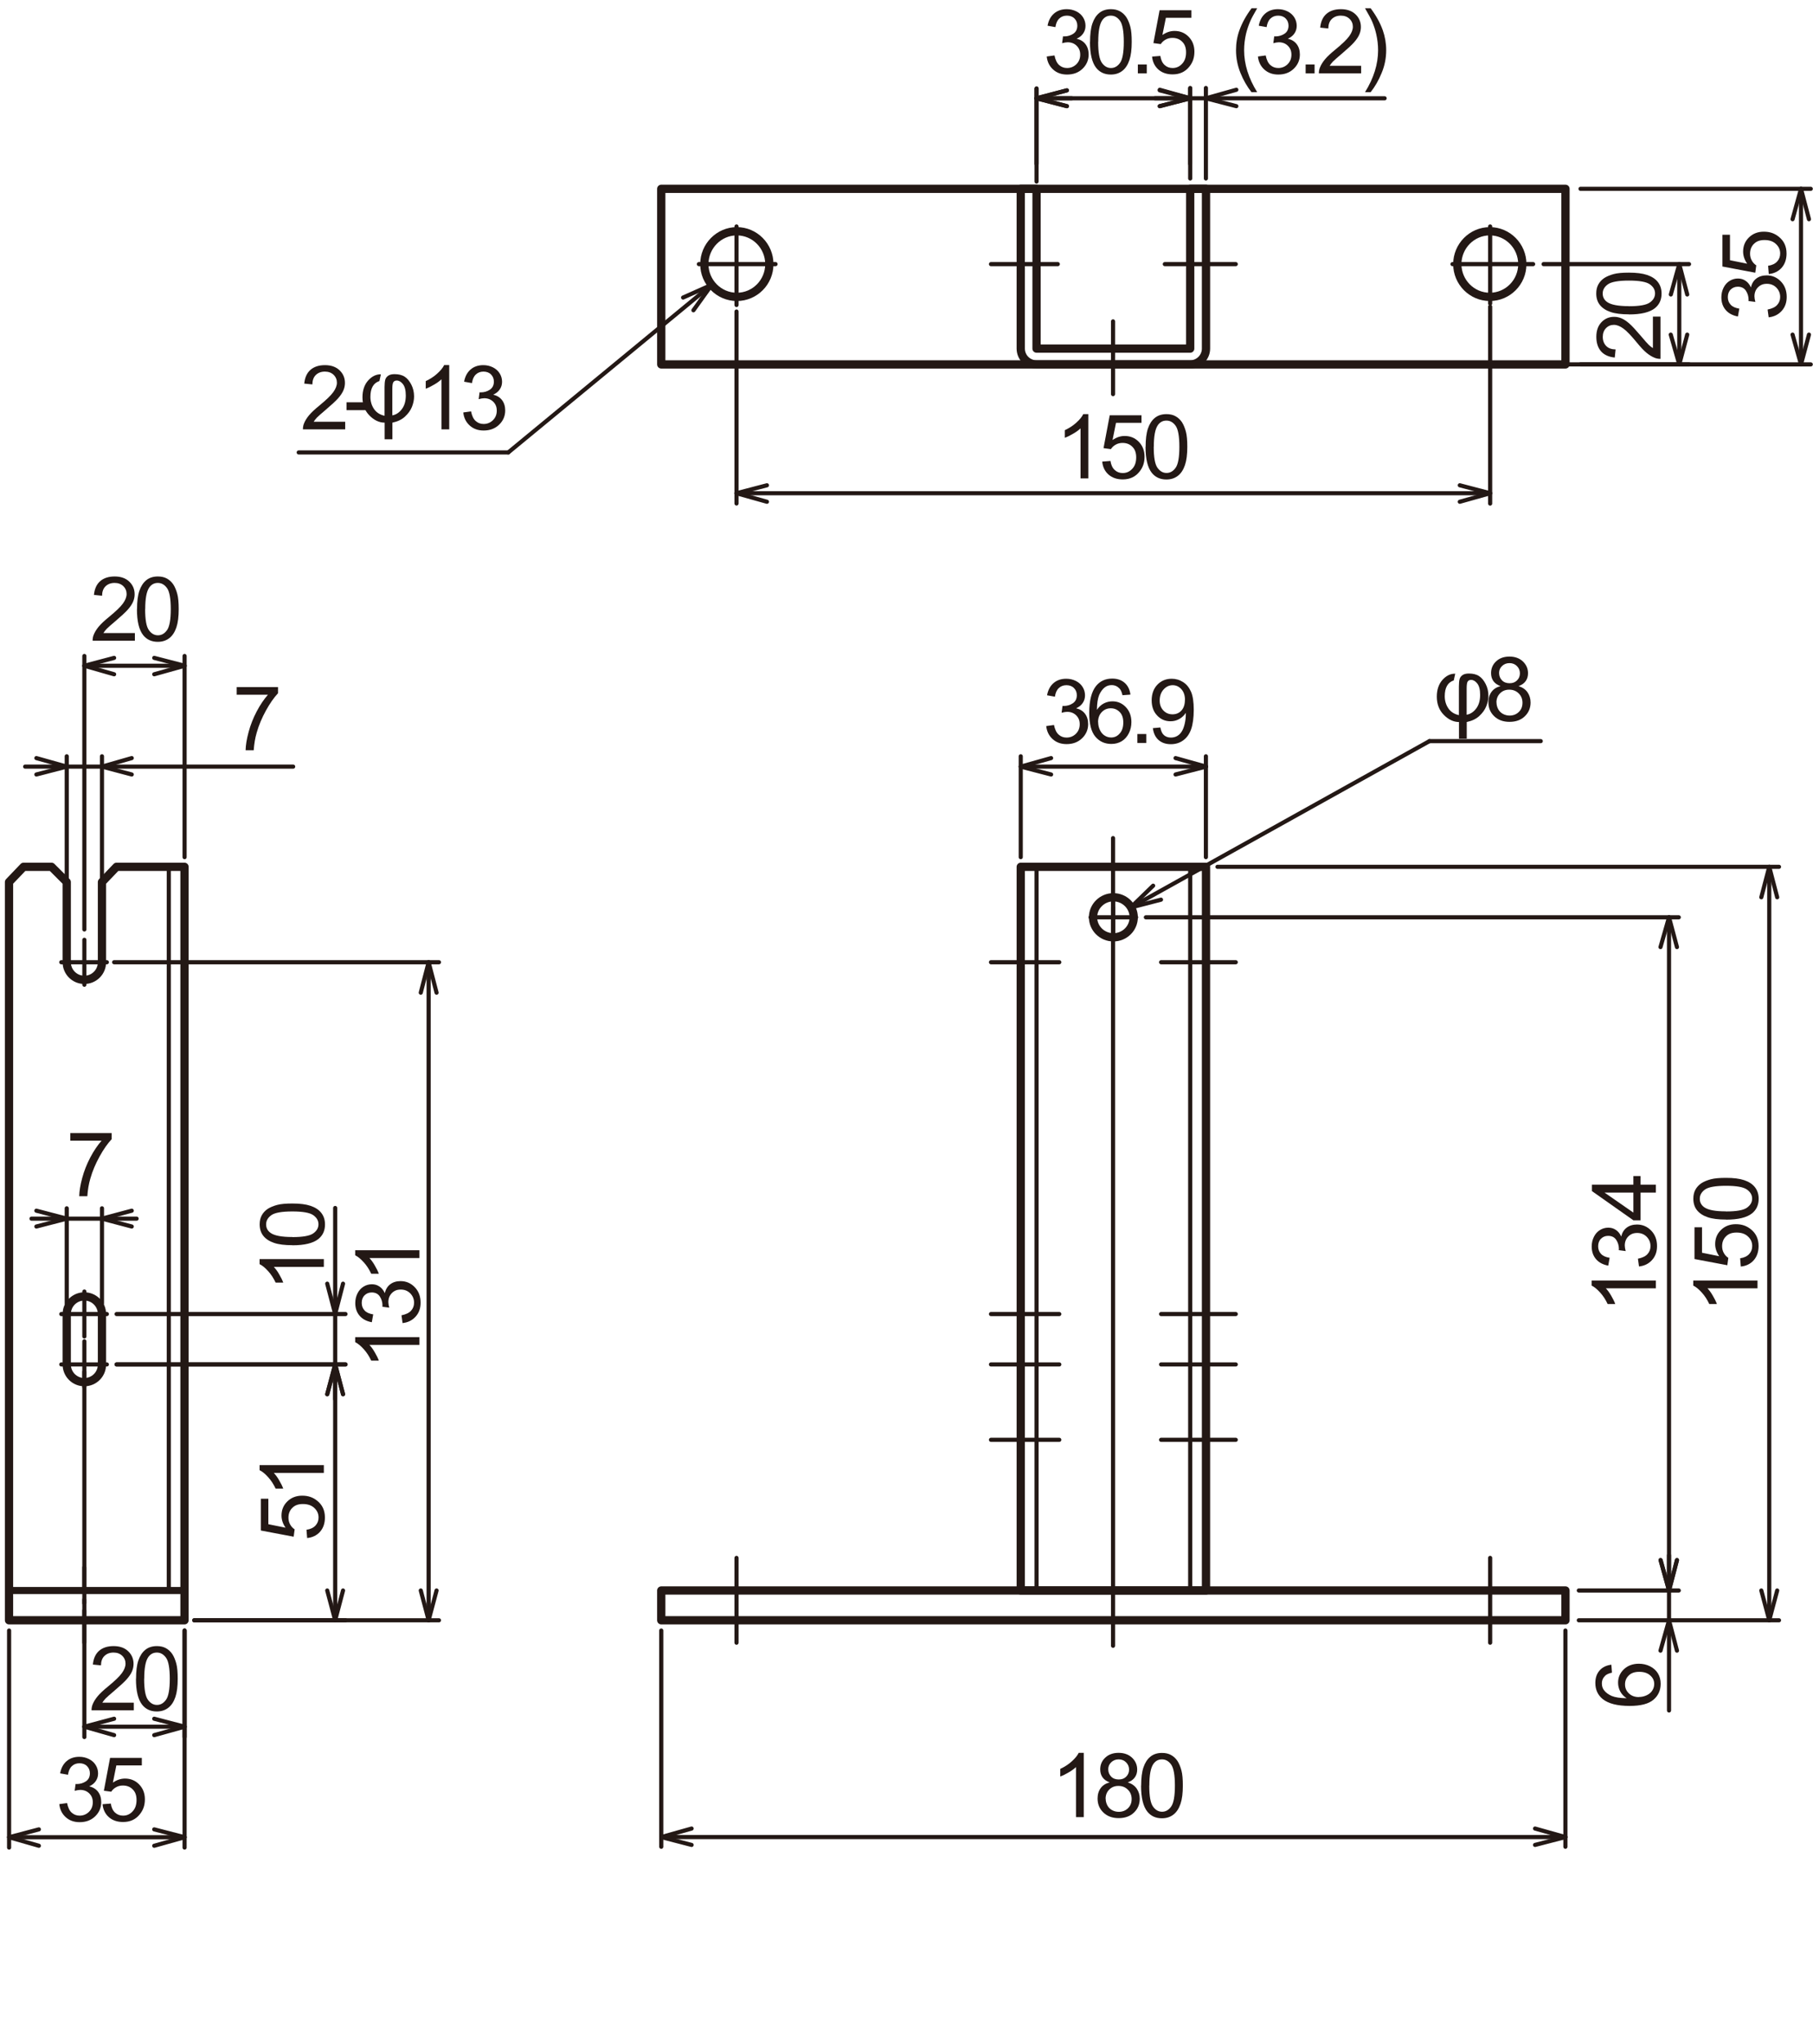 <?xml version="1.0" encoding="UTF-8"?>
<svg id="_レイヤー_1" data-name="レイヤー 1" xmlns="http://www.w3.org/2000/svg" viewBox="0 0 219.23 247">
  <defs>
    <style>
      .cls-1 {
        fill: #231815;
        stroke-width: 0px;
      }

      .cls-2 {
        stroke-width: .85px;
      }

      .cls-2, .cls-3, .cls-4 {
        fill: none;
        stroke: #231815;
        stroke-linecap: round;
        stroke-linejoin: round;
      }

      .cls-4 {
        stroke-width: .5px;
      }
    </style>
  </defs>
  <rect class="cls-2" x="1.1" y="192.22" width="21.22" height="3.6"/>
  <path class="cls-3" d="m10.2,156.68c1.18,0,2.13.95,2.13,2.13v6.1c0,1.18-.95,2.13-2.13,2.13s-2.13-.95-2.13-2.13v-6.1c0-1.18.95-2.13,2.13-2.13"/>
  <path class="cls-3" d="m12.33,116.29c0,1.18-.95,2.13-2.13,2.13s-2.13-.95-2.13-2.13v-9.69l-1.84-1.84h-3.38l-1.76,1.84v89.22h21.22v-91.06h-8.22l-1.76,1.84v9.69"/>
  <rect class="cls-3" x="79.96" y="192.22" width="109.34" height="3.6"/>
  <rect class="cls-3" x="123.43" y="104.76" width="22.4" height="87.46"/>
  <path class="cls-3" d="m137.09,110.86c0,1.34-1.1,2.42-2.46,2.42s-2.46-1.09-2.46-2.42,1.1-2.42,2.46-2.42,2.46,1.09,2.46,2.42"/>
  <rect class="cls-3" x="79.96" y="22.82" width="109.34" height="21.22"/>
  <path class="cls-3" d="m123.43,22.82v19.31c0,1.05.85,1.91,1.91,1.91h18.58c1.05,0,1.91-.86,1.91-1.91v-19.31h-1.91v19.31h-18.58v-19.31h-1.91"/>
  <path class="cls-3" d="m93.03,31.92c0,2.19-1.76,3.96-3.93,3.96s-3.93-1.78-3.93-3.96,1.76-3.97,3.93-3.97,3.93,1.78,3.93,3.97"/>
  <path class="cls-3" d="m184.08,31.92c0,2.19-1.76,3.96-3.93,3.96s-3.93-1.78-3.93-3.96,1.76-3.97,3.93-3.97,3.93,1.78,3.93,3.97"/>
  <line class="cls-4" x1="20.41" y1="104.76" x2="20.41" y2="192.27"/>
  <line class="cls-4" x1="10.2" y1="198.53" x2="10.2" y2="194.64"/>
  <line class="cls-4" x1="10.2" y1="193.76" x2="10.2" y2="193.32"/>
  <line class="cls-4" x1="10.2" y1="192.44" x2="10.2" y2="189.43"/>
  <line class="cls-4" x1="7.41" y1="116.29" x2="10.2" y2="116.29"/>
  <line class="cls-4" x1="10.2" y1="116.29" x2="12.92" y2="116.29"/>
  <line class="cls-4" x1="10.2" y1="113.58" x2="10.2" y2="116.29"/>
  <line class="cls-4" x1="10.2" y1="116.29" x2="10.2" y2="119.01"/>
  <line class="cls-4" x1="7.41" y1="158.81" x2="10.2" y2="158.81"/>
  <line class="cls-4" x1="10.2" y1="158.81" x2="12.92" y2="158.81"/>
  <line class="cls-4" x1="10.2" y1="156.09" x2="10.2" y2="158.81"/>
  <line class="cls-4" x1="10.2" y1="158.81" x2="10.2" y2="161.52"/>
  <line class="cls-4" x1="7.41" y1="164.9" x2="10.2" y2="164.9"/>
  <line class="cls-4" x1="10.2" y1="164.9" x2="12.92" y2="164.9"/>
  <line class="cls-4" x1="10.2" y1="162.11" x2="10.2" y2="164.9"/>
  <line class="cls-4" x1="10.2" y1="164.9" x2="10.2" y2="167.62"/>
  <line class="cls-4" x1="143.92" y1="104.76" x2="143.92" y2="192.03"/>
  <line class="cls-4" x1="89.06" y1="198.53" x2="89.06" y2="188.28"/>
  <line class="cls-4" x1="125.34" y1="104.76" x2="125.34" y2="192.03"/>
  <line class="cls-4" x1="180.19" y1="198.53" x2="180.19" y2="188.28"/>
  <line class="cls-4" x1="119.83" y1="164.9" x2="128.09" y2="164.9"/>
  <line class="cls-4" x1="119.83" y1="116.29" x2="128.09" y2="116.29"/>
  <line class="cls-4" x1="149.43" y1="164.9" x2="140.4" y2="164.9"/>
  <line class="cls-4" x1="149.43" y1="116.29" x2="140.4" y2="116.29"/>
  <line class="cls-4" x1="131.88" y1="110.86" x2="134.59" y2="110.86"/>
  <line class="cls-4" x1="134.59" y1="110.86" x2="137.38" y2="110.86"/>
  <line class="cls-4" x1="134.59" y1="108.14" x2="134.59" y2="110.86"/>
  <line class="cls-4" x1="134.59" y1="110.86" x2="134.59" y2="113.58"/>
  <line class="cls-4" x1="119.83" y1="174.01" x2="128.09" y2="174.01"/>
  <line class="cls-4" x1="149.43" y1="174.01" x2="140.4" y2="174.01"/>
  <line class="cls-4" x1="119.83" y1="158.81" x2="128.09" y2="158.81"/>
  <line class="cls-4" x1="149.43" y1="158.81" x2="140.4" y2="158.81"/>
  <line class="cls-4" x1="119.83" y1="31.92" x2="127.91" y2="31.92"/>
  <line class="cls-4" x1="149.43" y1="31.92" x2="140.85" y2="31.92"/>
  <line class="cls-4" x1="84.51" y1="31.92" x2="93.78" y2="31.92"/>
  <line class="cls-4" x1="89.06" y1="27.37" x2="89.06" y2="36.86"/>
  <line class="cls-4" x1="175.64" y1="31.92" x2="185.39" y2="31.92"/>
  <line class="cls-4" x1="180.19" y1="27.37" x2="180.19" y2="36.68"/>
  <line class="cls-4" x1="134.59" y1="38.84" x2="134.59" y2="47.63"/>
  <line class="cls-4" x1="12.33" y1="111.74" x2="12.33" y2="91.4"/>
  <line class="cls-4" x1="8.07" y1="112.7" x2="8.07" y2="91.4"/>
  <line class="cls-4" x1="8.07" y1="92.65" x2="12.33" y2="92.65"/>
  <polyline class="cls-4" points="15.93 93.6 12.33 92.65 15.93 91.62"/>
  <line class="cls-4" x1="12.33" y1="92.65" x2="35.45" y2="92.65"/>
  <polyline class="cls-4" points="4.4 91.62 8.07 92.65 4.4 93.6"/>
  <line class="cls-4" x1="8.07" y1="92.65" x2="3.04" y2="92.65"/>
  <polyline class="cls-4" points="82.6 35.96 86.06 34.42 83.85 37.5"/>
  <line class="cls-4" x1="86.05" y1="34.42" x2="61.46" y2="54.68"/>
  <line class="cls-4" x1="61.46" y1="54.68" x2="36.12" y2="54.68"/>
  <polyline class="cls-4" points="140.39 108.73 136.72 109.68 139.44 107.04"/>
  <line class="cls-4" x1="136.72" y1="109.68" x2="172.85" y2="89.57"/>
  <line class="cls-4" x1="172.85" y1="89.57" x2="186.31" y2="89.57"/>
  <line class="cls-4" x1="145.82" y1="21.57" x2="145.82" y2="10.63"/>
  <line class="cls-4" x1="143.92" y1="19.81" x2="143.92" y2="10.63"/>
  <line class="cls-4" x1="143.92" y1="11.88" x2="145.83" y2="11.88"/>
  <polyline class="cls-4" points="149.5 12.83 145.82 11.88 149.5 10.85"/>
  <line class="cls-4" x1="145.82" y1="11.88" x2="167.43" y2="11.88"/>
  <polyline class="cls-4" points="140.24 10.85 143.92 11.88 140.24 12.83"/>
  <line class="cls-4" x1="143.92" y1="11.88" x2="139.66" y2="11.88"/>
  <line class="cls-4" x1="143.92" y1="21.57" x2="143.92" y2="10.7"/>
  <line class="cls-4" x1="125.34" y1="21.94" x2="125.34" y2="10.7"/>
  <polyline class="cls-4" points="140.24 10.92 143.92 11.88 140.24 12.83"/>
  <polyline class="cls-4" points="129.01 12.83 125.34 11.88 129.01 10.92"/>
  <line class="cls-4" x1="143.92" y1="11.88" x2="125.34" y2="11.88"/>
  <line class="cls-4" x1="125.34" y1="19.81" x2="125.34" y2="10.7"/>
  <polyline class="cls-4" points="129.01 12.83 125.34 11.88 129.01 10.92"/>
  <line class="cls-4" x1="125.34" y1="11.88" x2="129.6" y2="11.88"/>
  <line class="cls-4" x1="22.32" y1="197.06" x2="22.32" y2="223.29"/>
  <line class="cls-4" x1="1.1" y1="197.06" x2="1.1" y2="223.29"/>
  <polyline class="cls-4" points="18.65 221.09 22.32 222.04 18.65 223.07"/>
  <polyline class="cls-4" points="4.7 223.07 1.1 222.04 4.7 221.09"/>
  <line class="cls-4" x1="22.32" y1="222.04" x2="1.1" y2="222.04"/>
  <line class="cls-4" x1="201.82" y1="192.22" x2="201.82" y2="195.82"/>
  <polyline class="cls-4" points="200.79 199.49 201.82 195.82 202.78 199.49"/>
  <line class="cls-4" x1="201.82" y1="195.82" x2="201.82" y2="206.72"/>
  <polyline class="cls-4" points="202.78 188.55 201.82 192.22 200.8 188.55"/>
  <line class="cls-4" x1="201.82" y1="192.22" x2="201.82" y2="187.96"/>
  <line class="cls-4" x1="190.91" y1="192.22" x2="203" y2="192.22"/>
  <line class="cls-4" x1="138.56" y1="110.86" x2="203" y2="110.86"/>
  <polyline class="cls-4" points="202.78 188.55 201.82 192.22 200.8 188.55"/>
  <polyline class="cls-4" points="200.79 114.46 201.82 110.86 202.78 114.46"/>
  <line class="cls-4" x1="201.82" y1="192.22" x2="201.82" y2="110.86"/>
  <line class="cls-4" x1="190.91" y1="195.82" x2="215.12" y2="195.82"/>
  <line class="cls-4" x1="147.22" y1="104.76" x2="215.12" y2="104.76"/>
  <polyline class="cls-4" points="214.9 192.22 213.94 195.82 212.98 192.22"/>
  <polyline class="cls-4" points="212.98 108.44 213.94 104.76 214.9 108.44"/>
  <line class="cls-4" x1="213.94" y1="195.82" x2="213.94" y2="104.76"/>
  <line class="cls-4" x1="180.19" y1="37.06" x2="180.19" y2="60.86"/>
  <line class="cls-4" x1="89.06" y1="37.65" x2="89.06" y2="60.85"/>
  <polyline class="cls-4" points="176.52 58.65 180.19 59.61 176.52 60.64"/>
  <polyline class="cls-4" points="92.74 60.64 89.06 59.61 92.74 58.65"/>
  <line class="cls-4" x1="180.19" y1="59.61" x2="89.06" y2="59.61"/>
  <line class="cls-4" x1="134.59" y1="198.9" x2="134.59" y2="101.29"/>
  <line class="cls-4" x1="134.59" y1="113.58" x2="134.59" y2="109.68"/>
  <line class="cls-4" x1="134.59" y1="108.8" x2="134.59" y2="108.36"/>
  <line class="cls-4" x1="145.82" y1="103.59" x2="145.82" y2="91.4"/>
  <line class="cls-4" x1="123.43" y1="103.59" x2="123.43" y2="91.4"/>
  <polyline class="cls-4" points="142.15 91.62 145.83 92.65 142.15 93.6"/>
  <polyline class="cls-4" points="127.1 93.6 123.43 92.65 127.1 91.62"/>
  <line class="cls-4" x1="145.82" y1="92.65" x2="123.43" y2="92.65"/>
  <line class="cls-4" x1="189.29" y1="197.06" x2="189.29" y2="223.19"/>
  <line class="cls-4" x1="79.96" y1="197.06" x2="79.96" y2="223.19"/>
  <polyline class="cls-4" points="185.62 220.99 189.29 222.02 185.62 222.97"/>
  <polyline class="cls-4" points="83.63 222.97 79.96 222.02 83.63 220.99"/>
  <line class="cls-4" x1="189.29" y1="222.02" x2="79.96" y2="222.02"/>
  <line class="cls-4" x1="187.46" y1="44.04" x2="204.24" y2="44.04"/>
  <line class="cls-4" x1="186.65" y1="31.92" x2="204.24" y2="31.92"/>
  <polyline class="cls-4" points="204.02 40.44 203.06 44.04 202.03 40.44"/>
  <polyline class="cls-4" points="202.04 35.59 203.06 31.92 204.02 35.59"/>
  <line class="cls-4" x1="203.06" y1="44.04" x2="203.06" y2="31.92"/>
  <line class="cls-4" x1="191.12" y1="44.04" x2="218.96" y2="44.04"/>
  <line class="cls-4" x1="191.12" y1="22.82" x2="218.96" y2="22.82"/>
  <polyline class="cls-4" points="218.74 40.44 217.78 44.04 216.76 40.44"/>
  <polyline class="cls-4" points="216.76 26.49 217.78 22.82 218.74 26.49"/>
  <line class="cls-4" x1="217.78" y1="44.04" x2="217.78" y2="22.82"/>
  <line class="cls-4" x1="22.32" y1="197.06" x2="22.32" y2="209.93"/>
  <line class="cls-4" x1="10.2" y1="165.79" x2="10.2" y2="209.93"/>
  <polyline class="cls-4" points="18.65 207.72 22.32 208.68 18.65 209.7"/>
  <polyline class="cls-4" points="13.8 209.7 10.2 208.68 13.8 207.72"/>
  <line class="cls-4" x1="22.32" y1="208.68" x2="10.2" y2="208.68"/>
  <line class="cls-4" x1="23.49" y1="195.82" x2="41.78" y2="195.82"/>
  <line class="cls-4" x1="14.1" y1="164.9" x2="41.78" y2="164.9"/>
  <polyline class="cls-4" points="41.48 192.22 40.53 195.82 39.57 192.22"/>
  <polyline class="cls-4" points="39.57 168.5 40.53 164.9 41.48 168.5"/>
  <line class="cls-4" x1="40.53" y1="195.82" x2="40.53" y2="164.9"/>
  <line class="cls-4" x1="23.49" y1="195.82" x2="53.08" y2="195.82"/>
  <line class="cls-4" x1="13.8" y1="116.29" x2="53.08" y2="116.29"/>
  <polyline class="cls-4" points="52.79 192.22 51.83 195.82 50.88 192.22"/>
  <polyline class="cls-4" points="50.88 119.97 51.83 116.29 52.79 119.97"/>
  <line class="cls-4" x1="51.83" y1="195.82" x2="51.83" y2="116.29"/>
  <line class="cls-4" x1="14.1" y1="164.9" x2="41.78" y2="164.9"/>
  <line class="cls-4" x1="14.1" y1="158.81" x2="41.78" y2="158.81"/>
  <line class="cls-4" x1="40.53" y1="158.81" x2="40.53" y2="164.9"/>
  <polyline class="cls-4" points="39.57 168.5 40.53 164.9 41.48 168.5"/>
  <line class="cls-4" x1="40.53" y1="164.9" x2="40.53" y2="169.09"/>
  <polyline class="cls-4" points="41.48 155.14 40.53 158.81 39.57 155.14"/>
  <line class="cls-4" x1="40.53" y1="158.81" x2="40.53" y2="145.99"/>
  <line class="cls-4" x1="12.33" y1="157.56" x2="12.33" y2="146.03"/>
  <line class="cls-4" x1="8.07" y1="157.56" x2="8.07" y2="146.03"/>
  <line class="cls-4" x1="8.07" y1="147.28" x2="12.33" y2="147.28"/>
  <polyline class="cls-4" points="15.93 148.23 12.33 147.28 15.93 146.32"/>
  <line class="cls-4" x1="12.33" y1="147.28" x2="16.52" y2="147.28"/>
  <polyline class="cls-4" points="4.4 146.32 8.07 147.28 4.4 148.23"/>
  <line class="cls-4" x1="8.07" y1="147.28" x2="3.81" y2="147.28"/>
  <line class="cls-4" x1="22.32" y1="103.59" x2="22.32" y2="79.28"/>
  <line class="cls-4" x1="10.2" y1="112.33" x2="10.2" y2="79.28"/>
  <polyline class="cls-4" points="18.65 79.51 22.32 80.46 18.65 81.49"/>
  <polyline class="cls-4" points="13.8 81.49 10.2 80.46 13.8 79.51"/>
  <line class="cls-4" x1="22.32" y1="80.46" x2="10.2" y2="80.46"/>
  <g>
    <path class="cls-1" d="m41.74,50.98v.91h-5.11c0-.23.03-.45.11-.66.13-.35.34-.69.62-1.03s.7-.73,1.24-1.17c.84-.69,1.41-1.23,1.7-1.64.29-.4.44-.78.44-1.14s-.13-.69-.4-.95c-.27-.26-.62-.39-1.05-.39-.46,0-.82.14-1.1.41s-.41.65-.42,1.14l-.98-.1c.07-.73.32-1.28.75-1.66.44-.38,1.02-.57,1.76-.57s1.33.21,1.76.62c.43.41.65.92.65,1.53,0,.31-.06.61-.19.91-.13.3-.34.61-.63.94-.29.33-.78.78-1.46,1.36-.57.48-.93.8-1.1.97-.16.17-.29.34-.4.51h3.79Z"/>
    <path class="cls-1" d="m41.9,49.57v-.95h2.92v.95h-2.92Z"/>
  </g>
  <path class="cls-1" d="m46.06,45.23l-.18.82c-.73.24-1.09.88-1.09,1.91,0,.54.14,1.03.43,1.46.29.43.71.7,1.28.83v-3.48c0-.37.03-.66.08-.86s.17-.37.36-.5c.19-.13.44-.19.77-.19.5,0,.91.1,1.23.31s.58.53.8.96.33.91.33,1.42c0,.42-.09.84-.26,1.27-.17.42-.45.81-.84,1.17-.39.36-.9.6-1.52.73v2.01h-.94v-2.01c-.65,0-1.27-.29-1.83-.86-.57-.57-.85-1.31-.85-2.21,0-.83.23-1.51.68-2.02.46-.51.98-.77,1.57-.75Zm1.38,4.97c.45-.08.83-.33,1.15-.75.32-.42.48-.97.48-1.65,0-.63-.12-1.09-.35-1.38-.23-.29-.48-.43-.74-.43-.19,0-.32.06-.41.19-.09.13-.13.41-.13.85v3.16Z"/>
  <g>
    <path class="cls-1" d="m54.33,51.89h-.95v-6.05c-.23.22-.53.44-.9.65-.37.22-.7.38-1,.49v-.92c.53-.25,1-.55,1.39-.91.4-.36.68-.7.84-1.03h.61v7.76Z"/>
    <path class="cls-1" d="m56.01,49.85l.95-.13c.11.54.29.92.56,1.16s.58.36.96.36c.45,0,.82-.16,1.13-.46.31-.31.46-.69.46-1.15s-.14-.79-.43-1.08c-.29-.28-.65-.42-1.09-.42-.18,0-.4.04-.67.11l.11-.83c.06,0,.11.01.15.01.4,0,.77-.11,1.09-.32s.49-.54.49-.98c0-.35-.12-.64-.35-.87s-.54-.34-.91-.34-.68.12-.92.35c-.25.23-.4.58-.47,1.04l-.95-.17c.12-.64.38-1.13.79-1.48.41-.35.92-.52,1.53-.52.42,0,.81.09,1.17.27.36.18.63.43.82.74.19.31.28.65.28,1s-.09.64-.27.91c-.18.27-.44.49-.8.65.46.11.81.32,1.07.66.25.33.38.75.38,1.25,0,.67-.25,1.25-.74,1.72-.49.47-1.11.7-1.87.7-.68,0-1.24-.2-1.69-.61s-.7-.93-.77-1.57Z"/>
  </g>
  <g>
    <path class="cls-1" d="m151.33,11.14c-.52-.66-.97-1.43-1.33-2.32-.36-.89-.54-1.8-.54-2.75,0-.84.13-1.64.41-2.41.32-.89.81-1.78,1.47-2.66h.68c-.42.73-.71,1.25-.84,1.57-.21.49-.38.99-.51,1.52-.15.66-.23,1.32-.23,1.98,0,1.69.53,3.38,1.58,5.07h-.68Z"/>
    <path class="cls-1" d="m152.1,6.83l.95-.13c.11.54.29.92.56,1.16s.58.36.96.36c.45,0,.82-.16,1.13-.46.31-.31.46-.69.46-1.15s-.14-.79-.43-1.08c-.29-.28-.65-.42-1.09-.42-.18,0-.4.04-.67.11l.11-.83c.06,0,.11.01.15.01.4,0,.77-.11,1.09-.32s.49-.54.49-.98c0-.35-.12-.64-.35-.87s-.54-.34-.91-.34-.68.12-.92.35c-.25.23-.4.58-.47,1.04l-.95-.17c.12-.64.38-1.13.79-1.48.41-.35.92-.52,1.53-.52.42,0,.81.09,1.17.27.36.18.63.43.82.74.19.31.28.65.28,1s-.09.64-.27.91c-.18.27-.44.49-.8.65.46.11.81.32,1.07.66.25.33.38.75.38,1.25,0,.67-.25,1.25-.74,1.72-.49.47-1.11.7-1.87.7-.68,0-1.24-.2-1.69-.61s-.7-.93-.77-1.57Z"/>
    <path class="cls-1" d="m157.88,8.87v-1.08h1.08v1.08h-1.08Z"/>
    <path class="cls-1" d="m164.59,7.96v.91h-5.11c0-.23.03-.45.11-.66.13-.35.34-.69.62-1.03s.7-.73,1.24-1.17c.84-.69,1.41-1.23,1.7-1.64.29-.4.44-.78.44-1.14s-.13-.69-.4-.95c-.27-.26-.62-.39-1.05-.39-.46,0-.82.14-1.1.41s-.41.65-.42,1.14l-.98-.1c.07-.73.32-1.28.75-1.66.44-.38,1.02-.57,1.76-.57s1.33.21,1.76.62c.43.41.65.92.65,1.53,0,.31-.06.61-.19.91-.13.3-.34.61-.63.94-.29.33-.78.78-1.46,1.36-.57.48-.93.8-1.1.97-.16.17-.29.34-.4.51h3.79Z"/>
    <path class="cls-1" d="m165.74,11.14h-.68c1.05-1.69,1.58-3.38,1.58-5.07,0-.66-.08-1.32-.23-1.97-.12-.53-.29-1.03-.5-1.52-.14-.32-.42-.84-.85-1.58h.68c.66.88,1.15,1.77,1.47,2.66.27.77.41,1.57.41,2.41,0,.95-.18,1.87-.55,2.75-.36.89-.81,1.66-1.33,2.32Z"/>
  </g>
  <g>
    <path class="cls-1" d="m126.56,6.83l.95-.13c.11.54.29.92.56,1.16s.58.36.96.36c.45,0,.82-.16,1.13-.46.31-.31.46-.69.46-1.15s-.14-.79-.43-1.08c-.29-.28-.65-.42-1.09-.42-.18,0-.4.04-.67.11l.11-.83c.06,0,.11.01.15.01.4,0,.77-.11,1.09-.32s.49-.54.49-.98c0-.35-.12-.64-.35-.87s-.54-.34-.91-.34-.68.12-.92.35c-.25.23-.4.58-.47,1.04l-.95-.17c.12-.64.38-1.13.79-1.48.41-.35.92-.52,1.53-.52.42,0,.81.09,1.17.27.36.18.63.43.82.74.19.31.28.65.28,1s-.09.64-.27.91c-.18.27-.44.49-.8.65.46.11.81.32,1.07.66.25.33.38.75.38,1.25,0,.67-.25,1.25-.74,1.72-.49.47-1.11.7-1.87.7-.68,0-1.24-.2-1.69-.61s-.7-.93-.77-1.57Z"/>
    <path class="cls-1" d="m131.81,5.06c0-.91.09-1.65.28-2.21.19-.56.47-.99.84-1.29.37-.3.84-.45,1.4-.45.42,0,.78.08,1.09.25s.57.41.78.72c.2.31.36.7.48,1.15.12.45.17,1.06.17,1.83,0,.91-.09,1.64-.28,2.2s-.46.99-.84,1.29-.84.46-1.41.46c-.75,0-1.33-.27-1.76-.8-.51-.64-.76-1.69-.76-3.14Zm.98,0c0,1.27.15,2.11.45,2.53.3.42.66.63,1.1.63s.8-.21,1.1-.63.45-1.27.45-2.53-.15-2.12-.45-2.54c-.3-.42-.67-.63-1.11-.63s-.78.18-1.04.55c-.33.47-.49,1.34-.49,2.61Z"/>
    <path class="cls-1" d="m137.59,8.87v-1.08h1.08v1.08h-1.08Z"/>
    <path class="cls-1" d="m139.31,6.84l1-.08c.07.49.25.85.51,1.09.27.25.59.37.97.37.46,0,.84-.17,1.16-.52.32-.34.47-.8.47-1.37s-.15-.97-.46-1.28c-.3-.31-.7-.47-1.19-.47-.31,0-.58.07-.83.21s-.44.32-.58.54l-.89-.12.75-3.97h3.84v.91h-3.08l-.42,2.08c.46-.32.95-.49,1.46-.49.68,0,1.25.23,1.71.7.46.47.7,1.07.7,1.8s-.2,1.3-.61,1.81c-.5.63-1.17.94-2.03.94-.7,0-1.28-.2-1.72-.59-.44-.39-.7-.92-.76-1.57Z"/>
  </g>
  <g>
    <path class="cls-1" d="m131.61,57.82h-.95v-6.05c-.23.22-.53.44-.9.65-.37.22-.7.38-1,.49v-.92c.53-.25,1-.55,1.39-.91.4-.36.68-.7.84-1.03h.61v7.76Z"/>
    <path class="cls-1" d="m133.28,55.79l1-.08c.07.49.25.85.51,1.09.27.25.59.37.97.37.46,0,.84-.17,1.16-.52.32-.34.47-.8.47-1.37s-.15-.97-.46-1.28c-.3-.31-.7-.47-1.19-.47-.31,0-.58.07-.83.21s-.44.32-.58.54l-.89-.12.75-3.97h3.84v.91h-3.08l-.42,2.08c.46-.32.95-.49,1.46-.49.68,0,1.25.23,1.71.7.46.47.7,1.07.7,1.8s-.2,1.3-.61,1.81c-.5.63-1.17.94-2.03.94-.7,0-1.28-.2-1.72-.59-.44-.39-.7-.92-.76-1.57Z"/>
    <path class="cls-1" d="m138.53,54c0-.91.09-1.65.28-2.21.19-.56.47-.99.84-1.29.37-.3.84-.45,1.4-.45.42,0,.78.08,1.09.25s.57.41.78.72c.2.31.36.7.48,1.15.12.45.17,1.06.17,1.83,0,.91-.09,1.64-.28,2.2s-.46.99-.84,1.29-.84.46-1.41.46c-.75,0-1.33-.27-1.76-.8-.51-.64-.76-1.69-.76-3.14Zm.98,0c0,1.27.15,2.11.45,2.53.3.42.66.63,1.1.63s.8-.21,1.1-.63.45-1.27.45-2.53-.15-2.12-.45-2.54c-.3-.42-.67-.63-1.11-.63s-.78.18-1.04.55c-.33.47-.49,1.34-.49,2.61Z"/>
  </g>
  <g>
    <path class="cls-1" d="m126.5,87.75l.95-.13c.11.54.29.92.56,1.16s.58.36.96.36c.45,0,.82-.16,1.13-.46.31-.31.46-.69.46-1.15s-.14-.79-.43-1.08c-.29-.28-.65-.42-1.09-.42-.18,0-.4.04-.67.11l.11-.83c.06,0,.11.01.15.01.4,0,.77-.11,1.09-.32s.49-.54.49-.98c0-.35-.12-.64-.35-.87s-.54-.34-.91-.34-.68.12-.92.35c-.25.23-.4.58-.47,1.04l-.95-.17c.12-.64.38-1.13.79-1.48.41-.35.92-.52,1.53-.52.42,0,.81.09,1.17.27.36.18.63.43.82.74.19.31.28.65.28,1s-.09.64-.27.91c-.18.27-.44.49-.8.65.46.11.81.32,1.07.66.25.33.38.75.38,1.25,0,.67-.25,1.25-.74,1.72-.49.47-1.11.7-1.87.7-.68,0-1.24-.2-1.69-.61s-.7-.93-.77-1.57Z"/>
    <path class="cls-1" d="m136.67,83.95l-.94.07c-.08-.37-.2-.64-.36-.81-.26-.27-.57-.41-.95-.41-.3,0-.57.08-.8.25-.3.22-.53.54-.71.95-.17.42-.26,1.01-.27,1.79.23-.35.51-.61.84-.78s.68-.25,1.04-.25c.63,0,1.17.23,1.62.7.44.47.67,1.07.67,1.81,0,.48-.1.94-.31,1.35-.21.42-.5.74-.86.96-.37.22-.78.33-1.25.33-.79,0-1.44-.29-1.93-.87-.5-.58-.75-1.54-.75-2.88,0-1.49.28-2.58.83-3.26.48-.59,1.13-.89,1.95-.89.61,0,1.11.17,1.5.51s.62.81.7,1.41Zm-3.88,3.33c0,.33.07.64.21.94s.33.53.58.68c.25.16.51.23.79.23.4,0,.75-.16,1.03-.49.29-.32.43-.76.43-1.32s-.14-.96-.43-1.26-.64-.46-1.08-.46-.79.15-1.09.46-.45.71-.45,1.21Z"/>
    <path class="cls-1" d="m137.53,89.79v-1.08h1.08v1.08h-1.08Z"/>
    <path class="cls-1" d="m139.4,88l.91-.08c.08.43.22.74.44.93.22.19.5.29.84.29.29,0,.55-.07.77-.2.22-.13.4-.31.54-.54.14-.22.26-.52.35-.9.09-.38.14-.77.14-1.16,0-.04,0-.11,0-.19-.19.3-.45.55-.78.74-.33.19-.68.28-1.07.28-.64,0-1.18-.23-1.62-.7-.44-.46-.66-1.08-.66-1.83s.23-1.42.69-1.89c.46-.48,1.04-.72,1.74-.72.5,0,.96.14,1.38.41.42.27.73.66.95,1.16.22.5.33,1.23.33,2.18s-.11,1.77-.32,2.36c-.21.59-.53,1.03-.96,1.34s-.92.46-1.49.46c-.61,0-1.1-.17-1.48-.5-.38-.33-.61-.81-.69-1.42Zm3.89-3.41c0-.54-.15-.98-.44-1.3-.29-.32-.64-.48-1.05-.48s-.79.17-1.1.52c-.31.34-.47.79-.47,1.34,0,.49.15.89.45,1.2s.66.46,1.1.46.8-.15,1.08-.46.42-.73.42-1.28Z"/>
  </g>
  <g>
    <path class="cls-1" d="m131.06,219.61h-.95v-6.05c-.23.22-.53.44-.9.65-.37.22-.7.38-1,.49v-.92c.53-.25,1-.55,1.39-.91.4-.36.68-.7.84-1.03h.61v7.76Z"/>
    <path class="cls-1" d="m134.2,215.42c-.39-.14-.69-.35-.88-.62-.19-.27-.28-.59-.28-.96,0-.56.2-1.04.61-1.42.4-.38.94-.58,1.61-.58s1.22.2,1.63.59c.41.39.62.87.62,1.43,0,.36-.09.67-.28.94-.19.27-.47.47-.86.61.47.15.84.4,1.08.75s.37.76.37,1.23c0,.66-.23,1.22-.7,1.67-.47.45-1.08.67-1.85.67s-1.38-.23-1.85-.68c-.47-.45-.7-1.01-.7-1.69,0-.5.13-.92.38-1.26.25-.34.62-.57,1.09-.69Zm-.5,1.96c0,.27.06.53.19.79.13.25.32.45.57.59.25.14.53.21.82.21.45,0,.83-.15,1.12-.44.3-.29.44-.66.44-1.11s-.15-.83-.46-1.13c-.3-.3-.68-.45-1.14-.45s-.82.15-1.11.44c-.29.29-.44.66-.44,1.11Zm.31-3.57c0,.37.12.66.35.9s.54.35.92.35.67-.11.9-.34c.23-.23.35-.51.35-.85s-.12-.64-.36-.88c-.24-.24-.54-.36-.9-.36s-.66.12-.9.35c-.24.23-.36.51-.36.83Z"/>
    <path class="cls-1" d="m137.99,215.8c0-.91.09-1.65.28-2.21.19-.56.47-.99.84-1.29.37-.3.84-.45,1.4-.45.42,0,.78.08,1.09.25s.57.41.78.72c.2.31.36.7.48,1.15.12.45.17,1.06.17,1.83,0,.91-.09,1.64-.28,2.2s-.46.99-.84,1.29-.84.46-1.41.46c-.75,0-1.33-.27-1.76-.8-.51-.64-.76-1.69-.76-3.14Zm.98,0c0,1.27.15,2.11.45,2.53.3.42.66.63,1.1.63s.8-.21,1.1-.63.45-1.27.45-2.53-.15-2.12-.45-2.54c-.3-.42-.67-.63-1.11-.63s-.78.18-1.04.55c-.33.47-.49,1.34-.49,2.61Z"/>
  </g>
  <path class="cls-1" d="m175.97,81.41l-.18.82c-.73.24-1.09.88-1.09,1.91,0,.54.14,1.03.43,1.46.29.43.71.7,1.28.83v-3.48c0-.37.03-.66.08-.86s.17-.37.36-.5c.19-.13.44-.19.77-.19.5,0,.91.1,1.23.31s.58.53.8.96.33.91.33,1.42c0,.42-.09.84-.26,1.27-.17.42-.45.81-.84,1.17-.39.36-.9.6-1.52.73v2.01h-.94v-2.01c-.65,0-1.27-.29-1.83-.86-.57-.57-.85-1.31-.85-2.21,0-.83.23-1.51.68-2.02.46-.51.98-.77,1.57-.75Zm1.38,4.97c.45-.08.83-.33,1.15-.75.32-.42.48-.97.48-1.65,0-.63-.12-1.09-.35-1.38-.23-.29-.48-.43-.74-.43-.19,0-.32.06-.41.19-.09.13-.13.41-.13.85v3.16Z"/>
  <path class="cls-1" d="m181.46,82.93c-.39-.14-.69-.35-.88-.62-.19-.27-.28-.59-.28-.96,0-.56.2-1.04.61-1.42.4-.38.94-.58,1.61-.58s1.22.2,1.63.59c.41.39.62.87.62,1.43,0,.36-.09.67-.28.94-.19.27-.47.47-.86.61.47.15.84.4,1.08.75s.37.76.37,1.23c0,.66-.23,1.22-.7,1.67-.47.45-1.08.67-1.85.67s-1.38-.23-1.85-.68c-.47-.45-.7-1.01-.7-1.69,0-.5.13-.92.38-1.26.25-.34.62-.57,1.09-.69Zm-.5,1.96c0,.27.06.53.19.79.13.25.32.45.57.59.25.14.53.21.82.21.45,0,.83-.15,1.12-.44.3-.29.44-.66.44-1.11s-.15-.83-.46-1.13c-.3-.3-.68-.45-1.14-.45s-.82.15-1.11.44c-.29.29-.44.66-.44,1.11Zm.31-3.57c0,.37.12.66.35.9s.54.35.92.35.67-.11.9-.34c.23-.23.35-.51.35-.85s-.12-.64-.36-.88c-.24-.24-.54-.36-.9-.36s-.66.12-.9.35c-.24.23-.36.51-.36.83Z"/>
  <path class="cls-1" d="m28.62,83.95v-.91h5v.74c-.49.52-.98,1.22-1.46,2.09-.48.87-.86,1.76-1.12,2.68-.19.65-.31,1.36-.36,2.12h-.98c.01-.61.13-1.34.36-2.2s.56-1.69.98-2.49.88-1.47,1.36-2.02h-3.79Z"/>
  <path class="cls-1" d="m8.5,137.85v-.91h5v.74c-.49.52-.98,1.22-1.46,2.09-.48.87-.86,1.76-1.12,2.68-.19.65-.31,1.36-.36,2.12h-.98c.01-.61.13-1.34.36-2.2s.56-1.69.98-2.49.88-1.47,1.36-2.02h-3.79Z"/>
  <g>
    <path class="cls-1" d="m16.31,76.52v.91h-5.11c0-.23.03-.45.11-.66.13-.35.34-.69.62-1.03s.7-.73,1.24-1.17c.84-.69,1.41-1.23,1.7-1.64.29-.4.44-.78.44-1.14s-.13-.69-.4-.95c-.27-.26-.62-.39-1.05-.39-.46,0-.82.14-1.1.41s-.41.65-.42,1.14l-.98-.1c.07-.73.32-1.28.75-1.66.44-.38,1.02-.57,1.76-.57s1.33.21,1.76.62c.43.41.65.92.65,1.53,0,.31-.06.61-.19.91-.13.3-.34.61-.63.94-.29.33-.78.78-1.46,1.36-.57.48-.93.8-1.1.97-.16.17-.29.34-.4.51h3.79Z"/>
    <path class="cls-1" d="m16.57,73.62c0-.91.09-1.65.28-2.21.19-.56.47-.99.84-1.29.37-.3.84-.45,1.4-.45.42,0,.78.08,1.09.25s.57.41.78.72c.2.31.36.7.48,1.15.12.45.17,1.06.17,1.83,0,.91-.09,1.64-.28,2.2s-.46.99-.84,1.29-.84.46-1.41.46c-.75,0-1.33-.27-1.76-.8-.51-.64-.76-1.69-.76-3.14Zm.98,0c0,1.27.15,2.11.45,2.53.3.42.66.63,1.1.63s.8-.21,1.1-.63.45-1.27.45-2.53-.15-2.12-.45-2.54c-.3-.42-.67-.63-1.11-.63s-.78.18-1.04.55c-.33.47-.49,1.34-.49,2.61Z"/>
  </g>
  <g>
    <path class="cls-1" d="m16.18,205.79v.91h-5.11c0-.23.03-.45.11-.66.13-.35.34-.69.62-1.03s.7-.73,1.24-1.17c.84-.69,1.41-1.23,1.7-1.64.29-.4.44-.78.44-1.14s-.13-.69-.4-.95c-.27-.26-.62-.39-1.05-.39-.46,0-.82.14-1.1.41s-.41.65-.42,1.14l-.98-.1c.07-.73.32-1.28.75-1.66.44-.38,1.02-.57,1.76-.57s1.33.21,1.76.62c.43.41.65.92.65,1.53,0,.31-.06.61-.19.91-.13.3-.34.61-.63.94-.29.33-.78.78-1.46,1.36-.57.48-.93.8-1.1.97-.16.17-.29.34-.4.51h3.79Z"/>
    <path class="cls-1" d="m16.45,202.89c0-.91.09-1.65.28-2.21.19-.56.47-.99.84-1.29.37-.3.84-.45,1.4-.45.42,0,.78.08,1.09.25s.57.41.78.72c.2.31.36.7.48,1.15.12.45.17,1.06.17,1.83,0,.91-.09,1.64-.28,2.2s-.46.99-.84,1.29-.84.46-1.41.46c-.75,0-1.33-.27-1.76-.8-.51-.64-.76-1.69-.76-3.14Zm.98,0c0,1.27.15,2.11.45,2.53.3.42.66.63,1.1.63s.8-.21,1.1-.63.45-1.27.45-2.53-.15-2.12-.45-2.54c-.3-.42-.67-.63-1.11-.63s-.78.18-1.04.55c-.33.47-.49,1.34-.49,2.61Z"/>
  </g>
  <g>
    <path class="cls-1" d="m7.16,218.04l.95-.13c.11.54.29.92.56,1.16s.58.36.96.36c.45,0,.82-.16,1.13-.46.31-.31.46-.69.46-1.15s-.14-.79-.43-1.08c-.29-.28-.65-.42-1.09-.42-.18,0-.4.04-.67.11l.11-.83c.06,0,.11.01.15.01.4,0,.77-.11,1.09-.32s.49-.54.49-.98c0-.35-.12-.64-.35-.87s-.54-.34-.91-.34-.68.12-.92.35c-.25.23-.4.58-.47,1.04l-.95-.17c.12-.64.38-1.13.79-1.48.41-.35.92-.52,1.53-.52.42,0,.81.09,1.17.27.36.18.63.43.82.74.19.31.28.65.28,1s-.09.64-.27.91c-.18.27-.44.49-.8.65.46.11.81.32,1.07.66.25.33.38.75.38,1.25,0,.67-.25,1.25-.74,1.72-.49.47-1.11.7-1.87.7-.68,0-1.24-.2-1.69-.61s-.7-.93-.77-1.57Z"/>
    <path class="cls-1" d="m12.4,218.05l1-.08c.07.49.25.85.51,1.09.27.25.59.37.97.37.46,0,.84-.17,1.16-.52.32-.34.47-.8.47-1.37s-.15-.97-.46-1.28c-.3-.31-.7-.47-1.19-.47-.31,0-.58.07-.83.21s-.44.32-.58.54l-.89-.12.75-3.97h3.84v.91h-3.08l-.42,2.08c.46-.32.95-.49,1.46-.49.68,0,1.25.23,1.71.7.46.47.7,1.07.7,1.8s-.2,1.3-.61,1.81c-.5.63-1.17.94-2.03.94-.7,0-1.28-.2-1.72-.59-.44-.39-.7-.92-.76-1.57Z"/>
  </g>
  <g>
    <path class="cls-1" d="m213.87,38.36l-.13-.95c.54-.11.92-.29,1.16-.56s.36-.58.36-.96c0-.45-.16-.82-.46-1.13-.31-.31-.69-.46-1.15-.46s-.79.14-1.08.43c-.28.29-.42.65-.42,1.09,0,.18.04.4.11.67l-.83-.11c0-.06.01-.11.01-.15,0-.4-.11-.77-.32-1.09s-.54-.49-.98-.49c-.35,0-.64.12-.87.35s-.34.54-.34.91.12.68.35.92c.23.25.58.4,1.04.47l-.17.95c-.64-.12-1.13-.38-1.48-.79-.35-.41-.52-.92-.52-1.53,0-.42.09-.81.27-1.17.18-.36.43-.63.74-.82.31-.19.65-.28,1-.28s.64.09.91.27c.27.18.49.44.65.8.11-.46.32-.81.66-1.07.33-.25.75-.38,1.25-.38.67,0,1.25.25,1.72.74.47.49.7,1.11.7,1.87,0,.68-.2,1.24-.61,1.69s-.93.7-1.57.77Z"/>
    <path class="cls-1" d="m213.88,33.12l-.08-1c.49-.07.85-.25,1.09-.51.25-.27.37-.59.37-.97,0-.46-.17-.84-.52-1.16-.34-.32-.8-.47-1.37-.47s-.97.15-1.28.46c-.31.3-.47.7-.47,1.19,0,.31.07.58.21.83s.32.44.54.58l-.12.89-3.97-.75v-3.84h.91v3.08l2.08.42c-.32-.46-.49-.95-.49-1.46,0-.68.23-1.25.7-1.71.47-.46,1.07-.7,1.8-.7s1.3.2,1.81.61c.63.5.94,1.17.94,2.03,0,.7-.2,1.28-.59,1.72-.39.44-.92.7-1.57.76Z"/>
  </g>
  <g>
    <path class="cls-1" d="m199.88,38.26h.91v5.11c-.23,0-.45-.03-.66-.11-.35-.13-.69-.34-1.03-.62s-.73-.7-1.17-1.24c-.69-.84-1.23-1.41-1.64-1.7-.4-.29-.78-.44-1.14-.44s-.69.13-.95.4c-.26.27-.39.62-.39,1.05,0,.46.14.82.41,1.1s.65.41,1.14.42l-.1.98c-.73-.07-1.28-.32-1.66-.75-.38-.44-.57-1.02-.57-1.76s.21-1.33.62-1.76c.41-.43.92-.65,1.53-.65.31,0,.61.06.91.19.3.13.61.34.94.63.33.29.78.78,1.36,1.46.48.57.8.93.97,1.1.17.16.34.29.51.4v-3.79Z"/>
    <path class="cls-1" d="m196.97,37.99c-.91,0-1.65-.09-2.21-.28-.56-.19-.99-.47-1.29-.84-.3-.37-.45-.84-.45-1.4,0-.42.08-.78.25-1.09s.41-.57.72-.78c.31-.2.7-.36,1.15-.48.45-.12,1.06-.17,1.83-.17.91,0,1.64.09,2.2.28s.99.46,1.29.84.46.84.46,1.41c0,.75-.27,1.33-.8,1.76-.64.51-1.69.76-3.14.76Zm0-.98c1.27,0,2.11-.15,2.53-.45.42-.3.63-.66.63-1.1s-.21-.8-.63-1.1-1.27-.45-2.53-.45-2.12.15-2.54.45c-.42.3-.63.67-.63,1.11s.18.78.55,1.04c.47.33,1.34.49,2.61.49Z"/>
  </g>
  <g>
    <path class="cls-1" d="m39.16,152.16v.95h-6.05c.22.23.44.53.65.9.22.37.38.7.49,1h-.92c-.25-.53-.55-1-.91-1.39-.36-.4-.7-.68-1.03-.84v-.61h7.76Z"/>
    <path class="cls-1" d="m35.35,150.49c-.91,0-1.65-.09-2.21-.28-.56-.19-.99-.47-1.29-.84-.3-.37-.45-.84-.45-1.4,0-.42.08-.78.25-1.09s.41-.57.72-.78c.31-.2.7-.36,1.15-.48.45-.12,1.06-.17,1.83-.17.91,0,1.64.09,2.2.28s.99.46,1.29.84.46.84.46,1.41c0,.75-.27,1.33-.8,1.76-.64.51-1.69.76-3.14.76Zm0-.98c1.27,0,2.11-.15,2.53-.45.42-.3.63-.66.63-1.1s-.21-.8-.63-1.1-1.27-.45-2.53-.45-2.12.15-2.54.45c-.42.3-.63.67-.63,1.11s.18.78.55,1.04c.47.33,1.34.49,2.61.49Z"/>
  </g>
  <g>
    <path class="cls-1" d="m37.14,185.88l-.08-1c.49-.07.85-.25,1.09-.51.25-.27.37-.59.37-.97,0-.46-.17-.84-.52-1.16-.34-.32-.8-.47-1.37-.47s-.97.15-1.28.46c-.31.3-.47.7-.47,1.19,0,.31.07.58.21.83s.32.44.54.58l-.12.89-3.97-.75v-3.84h.91v3.08l2.08.42c-.32-.46-.49-.95-.49-1.46,0-.68.23-1.25.7-1.71.47-.46,1.07-.7,1.8-.7s1.3.2,1.81.61c.63.5.94,1.17.94,2.03,0,.7-.2,1.28-.59,1.72-.39.44-.92.7-1.57.76Z"/>
    <path class="cls-1" d="m39.16,177.06v.95h-6.05c.22.23.44.53.65.9.22.37.38.7.49,1h-.92c-.25-.53-.55-1-.91-1.39-.36-.4-.7-.68-1.03-.84v-.61h7.76Z"/>
  </g>
  <g>
    <path class="cls-1" d="m50.72,161.59v.95h-6.05c.22.23.44.53.65.9.22.37.38.7.49,1h-.92c-.25-.53-.55-1-.91-1.39-.36-.4-.7-.68-1.03-.84v-.61h7.76Z"/>
    <path class="cls-1" d="m48.68,159.91l-.13-.95c.54-.11.92-.29,1.16-.56s.36-.58.36-.96c0-.45-.16-.82-.46-1.13-.31-.31-.69-.46-1.15-.46s-.79.14-1.08.43c-.28.29-.42.65-.42,1.09,0,.18.04.4.11.67l-.83-.11c0-.06.01-.11.01-.15,0-.4-.11-.77-.32-1.09s-.54-.49-.98-.49c-.35,0-.64.12-.87.35s-.34.54-.34.91.12.68.35.92c.23.25.58.4,1.04.47l-.17.95c-.64-.12-1.13-.38-1.48-.79-.35-.41-.52-.92-.52-1.53,0-.42.09-.81.27-1.17.18-.36.43-.63.74-.82.31-.19.65-.28,1-.28s.64.09.91.27c.27.18.49.44.65.8.11-.46.32-.81.66-1.07.33-.25.75-.38,1.25-.38.67,0,1.25.25,1.72.74.47.49.7,1.11.7,1.87,0,.68-.2,1.24-.61,1.69s-.93.7-1.57.77Z"/>
    <path class="cls-1" d="m50.72,151.09v.95h-6.05c.22.23.44.53.65.9.22.37.38.7.49,1h-.92c-.25-.53-.55-1-.91-1.39-.36-.4-.7-.68-1.03-.84v-.61h7.76Z"/>
  </g>
  <g>
    <path class="cls-1" d="m200.23,154.75v.95h-6.05c.22.23.44.53.65.9.22.37.38.7.49,1h-.92c-.25-.53-.55-1-.91-1.39-.36-.4-.7-.68-1.03-.84v-.61h7.76Z"/>
    <path class="cls-1" d="m198.19,153.07l-.13-.95c.54-.11.92-.29,1.16-.56s.36-.58.36-.96c0-.45-.16-.82-.46-1.13-.31-.31-.69-.46-1.15-.46s-.79.14-1.08.43c-.28.29-.42.65-.42,1.09,0,.18.04.4.11.67l-.83-.11c0-.06.01-.11.01-.15,0-.4-.11-.77-.32-1.09s-.54-.49-.98-.49c-.35,0-.64.12-.87.35s-.34.54-.34.91.12.68.35.92c.23.25.58.4,1.04.47l-.17.95c-.64-.12-1.13-.38-1.48-.79-.35-.41-.52-.92-.52-1.53,0-.42.09-.81.27-1.17.18-.36.43-.63.74-.82.31-.19.65-.28,1-.28s.64.09.91.27c.27.18.49.44.65.8.11-.46.32-.81.66-1.07.33-.25.75-.38,1.25-.38.67,0,1.25.25,1.72.74.47.49.7,1.11.7,1.87,0,.68-.2,1.24-.61,1.69s-.93.7-1.57.77Z"/>
    <path class="cls-1" d="m200.23,144.13h-1.85v3.35h-.87l-5.01-3.53v-.78h5.01v-1.04h.87v1.04h1.85v.95Zm-2.72,0h-3.49l3.49,2.42v-2.42Z"/>
  </g>
  <path class="cls-1" d="m194.85,201.21l.07.94c-.37.08-.64.2-.81.36-.27.26-.41.57-.41.95,0,.3.08.57.25.8.22.3.54.53.95.71.42.17,1.01.26,1.79.27-.35-.23-.61-.51-.78-.84s-.25-.68-.25-1.04c0-.63.23-1.17.7-1.62.47-.44,1.07-.67,1.81-.67.48,0,.94.1,1.35.31.42.21.74.5.96.86.22.37.33.78.33,1.25,0,.79-.29,1.44-.87,1.93-.58.5-1.54.75-2.88.75-1.49,0-2.58-.28-3.26-.83-.59-.48-.89-1.13-.89-1.95,0-.61.17-1.11.51-1.5s.81-.62,1.41-.7Zm3.33,3.88c.33,0,.64-.07.94-.21s.53-.33.68-.58c.16-.25.23-.51.23-.79,0-.4-.16-.75-.49-1.03-.32-.29-.76-.43-1.32-.43s-.96.14-1.26.43-.46.64-.46,1.08.15.79.46,1.09.71.45,1.21.45Z"/>
  <g>
    <path class="cls-1" d="m212.52,154.75v.95h-6.05c.22.23.44.53.65.9.22.37.38.7.49,1h-.92c-.25-.53-.55-1-.91-1.39-.36-.4-.7-.68-1.03-.84v-.61h7.76Z"/>
    <path class="cls-1" d="m210.5,153.07l-.08-1c.49-.07.85-.25,1.09-.51.25-.27.37-.59.37-.97,0-.46-.17-.84-.52-1.16-.34-.32-.8-.47-1.37-.47s-.97.15-1.28.46c-.31.3-.47.7-.47,1.19,0,.31.07.58.21.83s.32.44.54.58l-.12.89-3.97-.75v-3.84h.91v3.08l2.08.42c-.32-.46-.49-.95-.49-1.46,0-.68.23-1.25.7-1.71.47-.46,1.07-.7,1.8-.7s1.3.2,1.81.61c.63.5.94,1.17.94,2.03,0,.7-.2,1.28-.59,1.72-.39.44-.92.7-1.57.76Z"/>
    <path class="cls-1" d="m208.71,147.39c-.91,0-1.65-.09-2.21-.28-.56-.19-.99-.47-1.29-.84-.3-.37-.45-.84-.45-1.4,0-.42.08-.78.25-1.09s.41-.57.72-.78c.31-.2.7-.36,1.15-.48.45-.12,1.06-.17,1.83-.17.91,0,1.64.09,2.2.28s.99.46,1.29.84.46.84.46,1.41c0,.75-.27,1.33-.8,1.76-.64.51-1.69.76-3.14.76Zm0-.98c1.27,0,2.11-.15,2.53-.45.42-.3.63-.66.63-1.1s-.21-.8-.63-1.1-1.27-.45-2.53-.45-2.12.15-2.54.45c-.42.3-.63.67-.63,1.11s.18.78.55,1.04c.47.33,1.34.49,2.61.49Z"/>
  </g>
</svg>